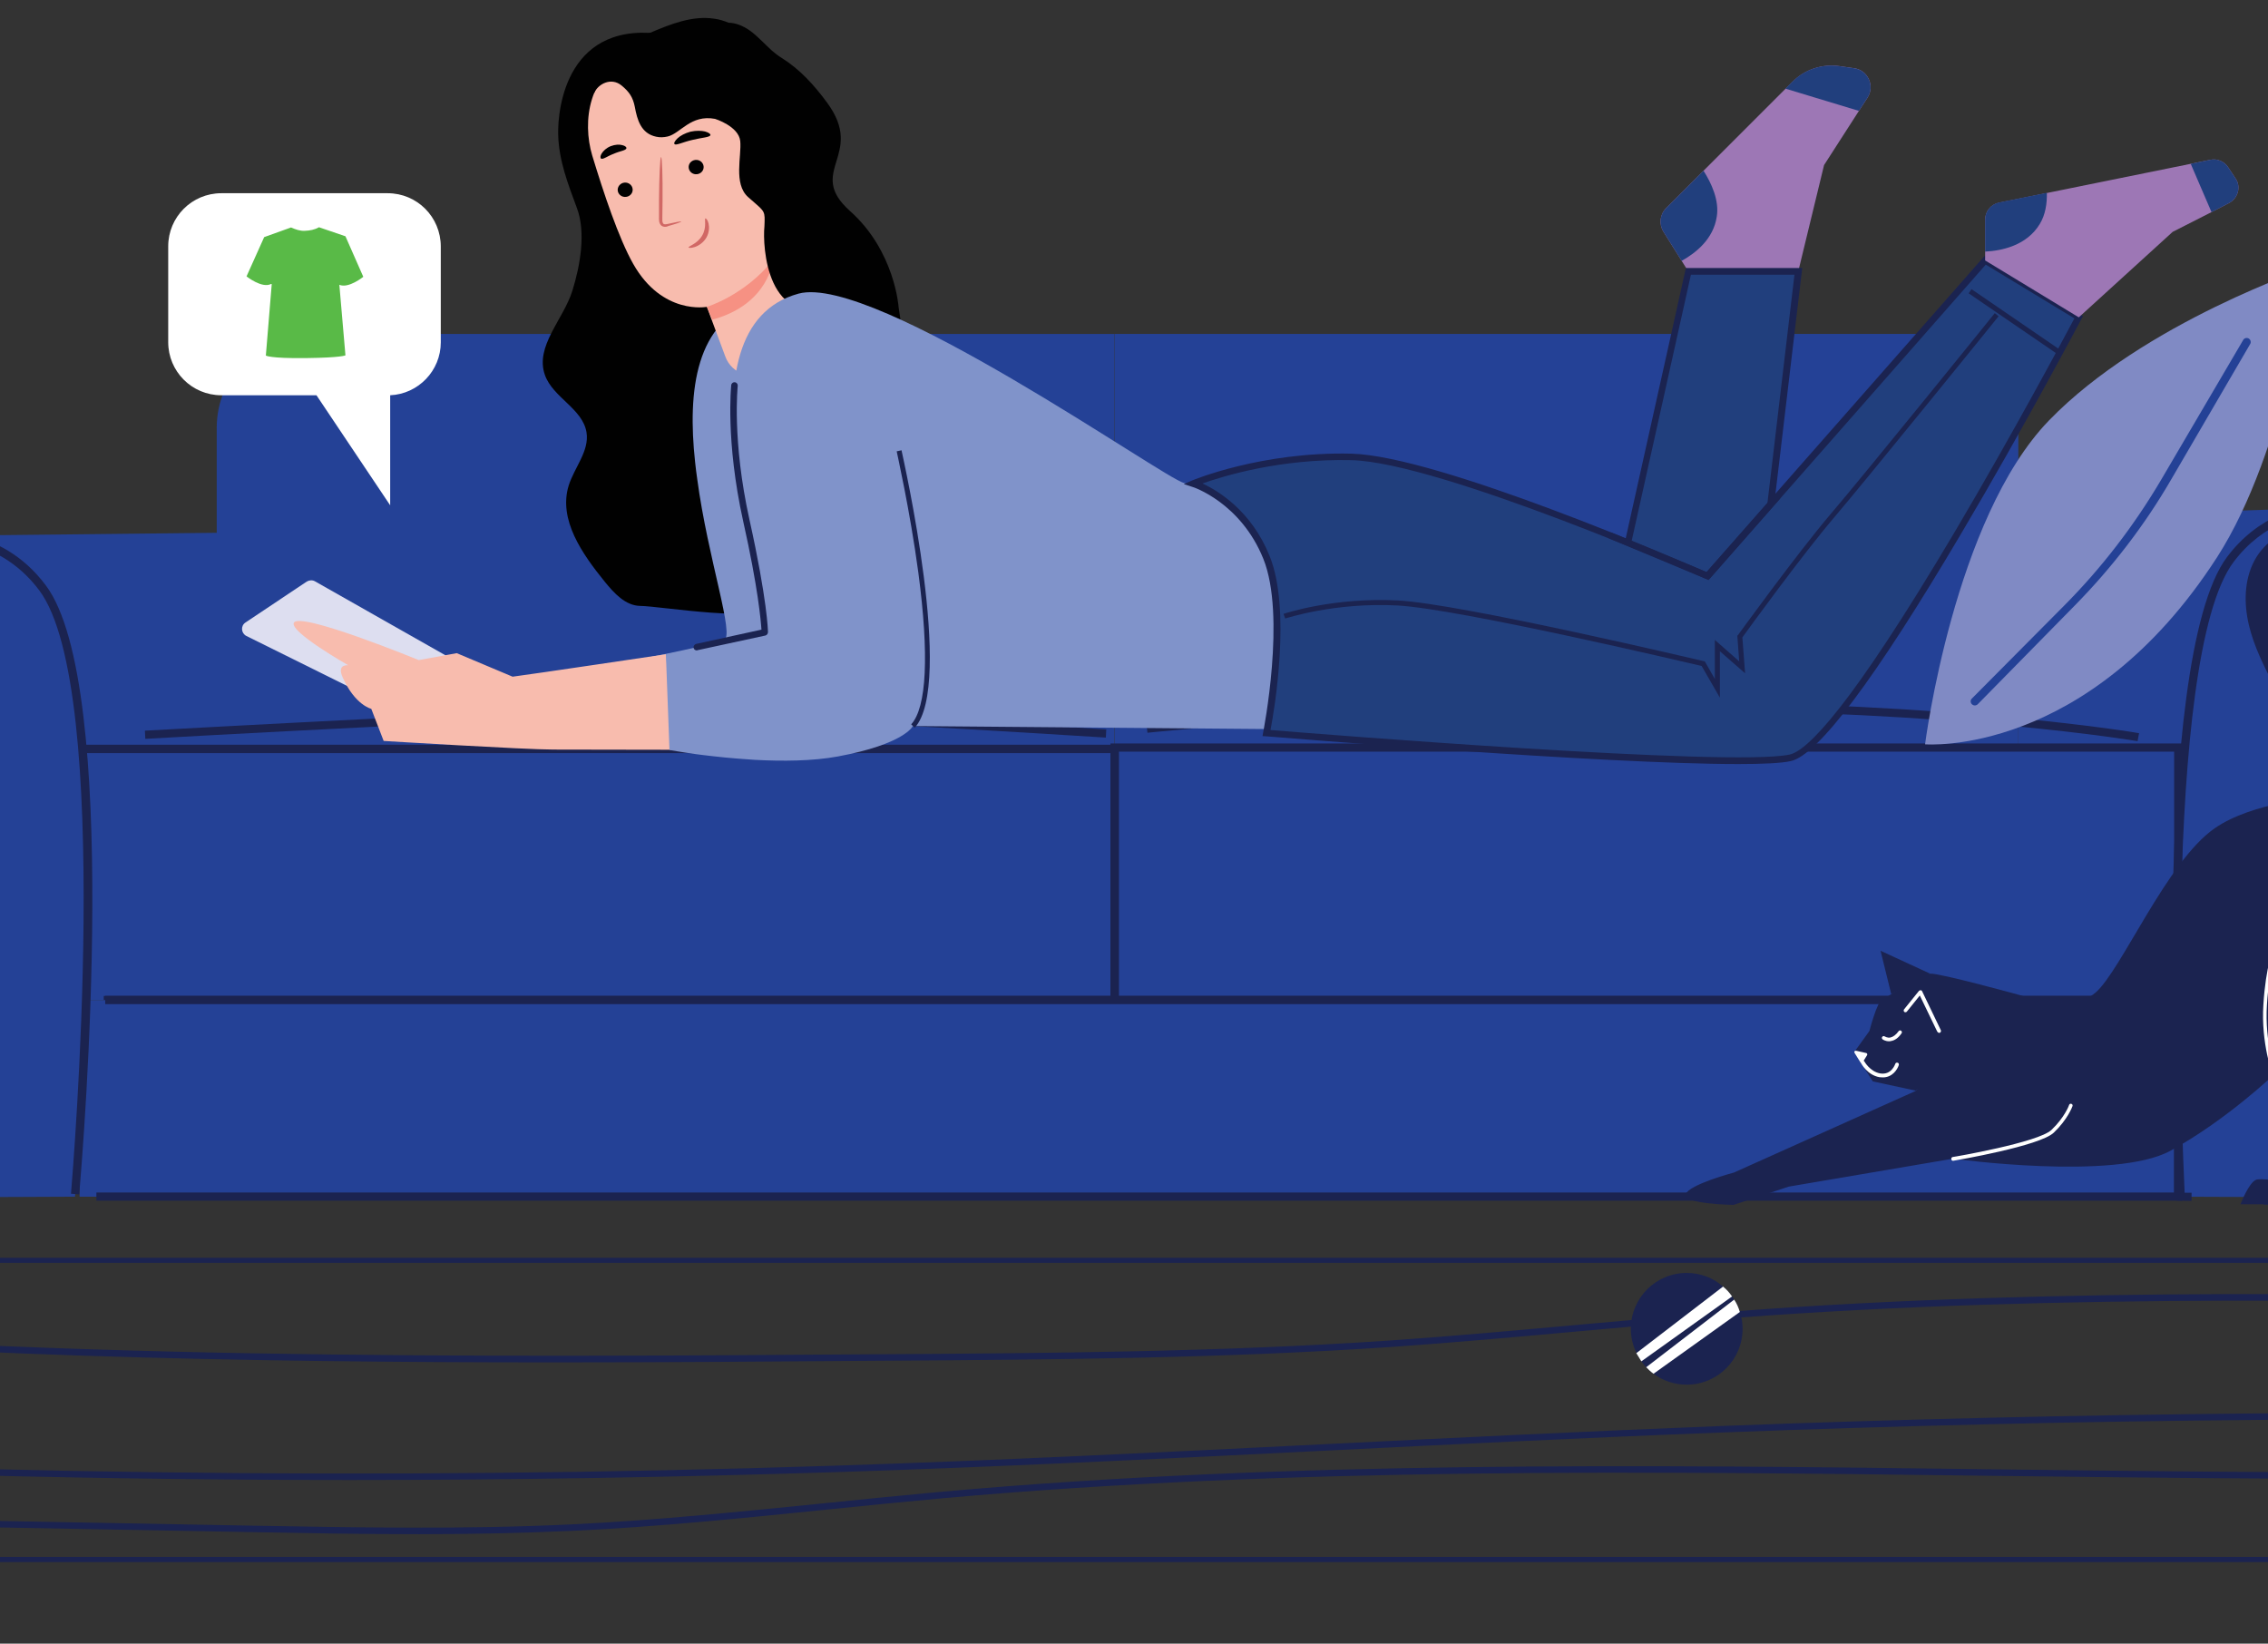 <svg xmlns="http://www.w3.org/2000/svg" xmlns:xlink="http://www.w3.org/1999/xlink" id="Layer_1" x="0px" y="0px" viewBox="0 0 1080 782.6" xml:space="preserve">
<rect x="0" y="0" width="1080" height="782.6" fill="#333333" stroke="none"/>
<g>
	<defs>
		<rect id="SVGID_1_" x="0" y="-1136.3" width="1080" height="1918.9"></rect>
	</defs>
	<clipPath id="SVGID_2_">
		<use xlink:href="#SVGID_1_"></use>
	</clipPath>
	<path clip-path="url(#SVGID_2_)" fill="#1B2350" d="M1386.1,743.8H-306.1l154.2-144.9H1277L1386.1,743.8z M-299.4,741.3h1680.1   l-105.4-140H-150.4L-299.4,741.3z"></path>
	<path clip-path="url(#SVGID_2_)" fill="#1B2350" d="M199.4,730.5c-27.4,0-54.6-0.5-81.4-1l-4.6-0.1l-394-7.3   c-1.1,0-1.9-0.7-1.9-1.6c0-0.9,0.9-1.5,2-1.5l398.6,7.4c50.7,0.9,103.1,1.9,154.5-0.6c40-1.9,80.5-6.1,119.6-10   c18.4-1.9,37.4-3.8,56.1-5.5c165.9-14.9,335.8-12.8,500.1-10.7c131.2,1.6,266.9,3.3,399.9-3.6c1.2-0.1,2,0.6,2.1,1.4   c0.1,0.9-0.7,1.6-1.8,1.6c-133.1,7-268.9,5.3-400.2,3.7c-164.2-2.1-333.9-4.2-499.6,10.7c-18.7,1.7-37.7,3.6-56.1,5.5   c-39.2,4-79.7,8.1-119.9,10C248.5,730,223.9,730.5,199.4,730.5"></path>
	<path clip-path="url(#SVGID_2_)" fill="#1B2350" d="M166.7,704.7c-138.8,0-277.9-4.1-415.7-12.2c-1.1-0.1-1.9-0.8-1.8-1.7   c0.1-0.9,1-1.5,2.1-1.4c213.9,12.6,431.1,15.5,645.4,8.5c77.7-2.5,156.6-6.4,233-10.2c62.2-3.1,126.4-6.2,189.7-8.7   c169.1-6.5,340.6-8,509.7-4.5c1.1,0,1.9,0.7,1.9,1.6c0,0.9-1,1.5-2,1.5c-169.1-3.5-340.5-2-509.5,4.5   c-63.2,2.4-127.5,5.6-189.7,8.7c-76.3,3.8-155.3,7.7-233,10.2C320.5,703.4,243.6,704.7,166.7,704.7"></path>
	<path clip-path="url(#SVGID_2_)" fill="#1B2350" d="M264.4,648.7c-149.4,0-300.9-2.9-449.9-17c-1.1-0.1-1.8-0.9-1.7-1.7   c0.1-0.8,1.1-1.5,2.2-1.4c201.1,19,407,17.6,606,16.2c78.9-0.5,160.5-1.1,240.5-6.5c30.4-2.1,61.2-4.9,91-7.6   c24.5-2.2,49.8-4.5,74.7-6.4c155.2-11.7,313.4-8.3,466.5-5c1.1,0,1.9,0.7,1.9,1.6c0,0.8-0.9,1.5-2,1.5h-0.1   c-152.9-3.3-311.1-6.6-466,5c-24.9,1.9-50.2,4.2-74.6,6.4c-29.8,2.7-60.7,5.5-91.1,7.6c-80.1,5.4-161.8,6-240.8,6.5   C369.3,648.3,317,648.7,264.4,648.7"></path>
	<path clip-path="url(#SVGID_2_)" fill="#1B2350" d="M829.8,632.7c0,14.7-11.9,26.6-26.6,26.6c-5.9,0-11.4-1.9-15.8-5.2   c-1.3-0.9-2.4-2-3.5-3.1c-0.8-0.8-1.6-1.8-2.2-2.7l-2.4-4c-1.7-3.5-2.7-7.4-2.7-11.6c0-14.7,11.9-26.6,26.6-26.6   c6.6,0,12.7,2.4,17.3,6.5c1.6,1.4,3.1,3,4.3,4.7c0.4,0.5,0.7,0.9,0.9,1.5c1.2,1.8,2.1,3.8,2.7,5.9   C829.4,627.2,829.8,629.9,829.8,632.7"></path>
	<path clip-path="url(#SVGID_2_)" fill="#FFFFFF" d="M781.6,648.2l43.2-30.9c-1.2-1.8-2.7-3.4-4.3-4.7l-41.3,31.7L781.6,648.2z"></path>
	<path clip-path="url(#SVGID_2_)" fill="#FFFFFF" d="M828.5,624.7l-41.1,29.4c-1.3-0.9-2.4-2-3.5-3.1l41.9-32.2   C827,620.6,827.9,622.6,828.5,624.7"></path>
	<path clip-path="url(#SVGID_2_)" fill="#244196" d="M-45.5,255.3l157-1.7l4.6,101.4l-78.2,1.9c0,0-2.2-63.9-28.1-86.1   C-16.9,248.2-45.5,255.3-45.5,255.3"></path>
	<path clip-path="url(#SVGID_2_)" fill="#244196" d="M1121.9,241.3l-160.8,5.3v110.3l78.1-0.8c0,0,3.3-70.3,29.2-92.5   C1097.5,238.6,1121.9,241.3,1121.9,241.3"></path>
	<path clip-path="url(#SVGID_2_)" fill="#244196" d="M147.9,159h382.8v197.9H103.2V203.7C103.2,179,123.2,159,147.9,159"></path>
	<rect x="530.8" y="159" clip-path="url(#SVGID_2_)" fill="#244196" width="430.3" height="197.9"></rect>
	<path clip-path="url(#SVGID_2_)" fill="#1B2350" d="M1017.9,352.9c-0.8-0.1-85.3-14.5-226.6-14.8c-141.4-0.2-243.8,10.7-244.9,10.8   l-0.4-3.9c1-0.1,100.9-10.8,239.5-10.8c1.9,0,3.9,0,5.8,0c141.7,0.3,226.4,14.7,227.3,14.9L1017.9,352.9z"></path>
	<path clip-path="url(#SVGID_2_)" fill="#244196" d="M1145.3,246.1c0,0-54-20.3-84.4,20.3c-36.9,49.2-23.7,303.4-23.7,303.4   l123.5,0.5C1182.1,538.7,1145.3,246.1,1145.3,246.1"></path>
	<path clip-path="url(#SVGID_2_)" fill="#244196" d="M-64.1,259.6c0,0,54-20.3,84.4,20.3c36.9,49.2,15.4,289.9,15.4,289.9   l-116.5,0.5C-102.2,538.7-64.1,259.6-64.1,259.6"></path>
	<polygon clip-path="url(#SVGID_2_)" fill="#244196" points="39.3,356.6 530.8,356.6 530.8,476.2 37.9,476.2  "></polygon>
	<rect x="530.8" y="356" clip-path="url(#SVGID_2_)" fill="#244196" width="506.4" height="120.2"></rect>
	<polygon clip-path="url(#SVGID_2_)" fill="#1B2350" points="532.7,478.1 49.4,478.1 49.4,474.2 528.8,474.2 528.8,358.6    39.3,358.6 39.3,354.6 532.7,354.6  "></polygon>
	<path clip-path="url(#SVGID_2_)" fill="#1B2350" d="M1039.1,478.1H528.8V354h510.3V478.1z M532.8,474.2h502.5V357.9H532.8V474.2z"></path>
	<rect x="37.9" y="476.2" clip-path="url(#SVGID_2_)" fill="#244196" width="999.2" height="93.6"></rect>
	<path clip-path="url(#SVGID_2_)" fill="#1B2350" d="M69.2,351.8l-0.2-3.9c2-0.1,203.5-11.2,245.3-11.3   c41.7-0.1,210.8,10.6,212.5,10.7l-0.2,3.9c-1.7-0.1-168.7-10.7-211.6-10.7h-0.7C272.6,340.6,71.2,351.6,69.2,351.8"></path>
	<polygon clip-path="url(#SVGID_2_)" fill="#1B2350" points="1039.1,571.7 45.9,571.7 45.9,567.8 1035.2,567.8 1035.2,478.1    50.1,478.1 50.1,474.2 1039.1,474.2  "></polygon>
	<path clip-path="url(#SVGID_2_)" fill="#1B2350" d="M37.7,568.7l-3.9-0.3c0.8-9.8,20.2-240.2-15.1-287.3C-1.6,254-33,255-50,258   l-0.7-3.9c17.8-3.2,51-4.2,72.5,24.6C57.5,326.2,39.9,544,37.7,568.7"></path>
	<path clip-path="url(#SVGID_2_)" fill="#1B2350" d="M1043.6,571.8l-7-0.1l-0.1-1.8c-0.5-10.4-12.9-255.5,24-304.7   c29.5-39.2,80.3-23.2,86-21.2l-1.3,3.7c-5.4-1.9-53.8-17.1-81.6,19.9c-34.4,45.9-24.4,277.2-23.3,300.3l3.3,0L1043.6,571.8z"></path>
	<path clip-path="url(#SVGID_2_)" fill="#808AC4" d="M916.7,354.4c0,0,13.7-107.4,59-154.2c45.3-46.8,124.7-73.2,124.7-73.2   s-11.8,87.4-44.7,138.4C994.1,360.8,916.7,354.4,916.7,354.4"></path>
	<path clip-path="url(#SVGID_2_)" fill="#244196" d="M940.4,335.9c-0.4,0-0.8-0.1-1.2-0.4c-0.9-0.7-1-1.9-0.4-2.7l44.1-44.4   c17.9-18,33.4-38.2,46.3-60.1l39.1-66.6c0.7-0.9,1.9-1,2.7-0.4c0.9,0.7,1,1.9,0.4,2.7l-37.5,64.3c-12.7,21.9-28.2,42-45.9,60   L942,335.1C941.6,335.6,941,335.9,940.4,335.9"></path>
	<path clip-path="url(#SVGID_2_)" fill="#1B2350" d="M891.8,514.9l-8.8-14l7.2-10c0,0,3.6-14,6.1-15c2.4-1,18.3-12,22.9-12.3   c4.6-0.3,44.4,10.7,44.4,10.7s-16.3,23.1-25.1,28.7c-8.8,5.6-26.3,16.3-26.3,16.3L891.8,514.9z"></path>
	<polygon clip-path="url(#SVGID_2_)" fill="#1B2350" points="919.1,463.6 895.5,452.7 900.6,473.4  "></polygon>
	<path clip-path="url(#SVGID_2_)" fill="#FFFFFF" d="M923.4,491.8c0.1,0,0.3,0,0.4-0.1c0.4-0.2,0.6-0.7,0.4-1.2l-8.9-18.5   c-0.1-0.3-0.4-0.5-0.7-0.5c-0.3,0-0.6,0.1-0.8,0.3l-7.1,8.8c-0.3,0.4-0.2,0.9,0.1,1.2c0.4,0.3,0.9,0.2,1.2-0.1l6.2-7.7l8.3,17.2   C922.8,491.6,923.1,491.8,923.4,491.8"></path>
	<path clip-path="url(#SVGID_2_)" fill="#FFFFFF" d="M887,505.8l2.1-3.4c0.2-0.4,0-0.9-0.4-1l-4.9-1.1c-0.6-0.1-1,0.5-0.7,1l2.8,4.5   C886.2,506.2,886.8,506.2,887,505.8"></path>
	<path clip-path="url(#SVGID_2_)" fill="#FFFFFF" d="M899.5,495.8c0.3,0,0.6,0,0.9-0.1c1.9-0.3,3.6-1.5,5.1-3.7   c0.3-0.4,0.2-0.9-0.2-1.2c-0.4-0.3-0.9-0.2-1.2,0.2c-1.2,1.7-2.6,2.7-3.9,3c-1.5,0.3-2.6-0.5-2.7-0.5c-0.4-0.3-0.9-0.2-1.2,0.2   c-0.3,0.4-0.2,0.9,0.2,1.2C896.5,494.9,897.7,495.8,899.5,495.8"></path>
	<path clip-path="url(#SVGID_2_)" fill="#1B2350" d="M1142.1,423.5c-1.4-6.6-3.2-13-5.7-19.3c-0.5-1.1-1-2.3-1.5-3.4   c0.1,0.4,0,0.3-0.5-1.3c-0.4-0.7-0.8-1.5-1.3-2.2c-0.9-1.5-2-2.9-3-4.3l-0.3-0.4c-0.2-0.2-0.4-0.4-0.5-0.5   c-4.6-4.6-10.7-8.3-15.8-12.7c-3.7,0.9-11.4,2.7-19.5,4.8c0.4,0.9,0.8,1.9,1.1,2.9c0.5,2.7,1.1,5.3,1.6,8c-0.2,2.7-0.4,5.4-0.5,8.1   l-2.6,7.4c-3.8,8.5-8.9,16.2-14.4,23.8c-0.5,3-0.9,6.1-1.2,9.2c-0.2,4.6,0,9.2,0.6,13.8c1.8,7.5,4.2,14.9,6.3,22.3   c2,6.9,3.5,13.8,4.8,20.8c0.9,4.3,1.5,8.7,1.6,13.1c0,0.1,0,0.2,0,0.3c4.9-4.2,7.8-7,7.8-7s-2.1,12.2,1.4,21.1   c3.5,8.9,5.5,14.6,5.5,14.6l-7.7,20.9c0,0-6.8-1.4-8.9-0.4c-3.5,1.6-11.5,10.5-11.5,10.5l36.5-0.8l17.4-32.3c0,0-6.2-30.3,0.7-45.3   c2.4-5.2,11.4-44.7,11.9-50.5C1144.5,437.5,1143.5,430.4,1142.1,423.5"></path>
	<path clip-path="url(#SVGID_2_)" fill="#1B2350" d="M825.7,558.3c0,0-21.2,5.6-23,10.3c-1.8,4.7,22.8,5.1,22.8,5.1l26.3-8.7   l78.2-13.3c0,0,77.2,10.7,103.6-3.8c26.5-14.5,49.3-36.3,49.3-36.3s2.4,8.1,5.9,17c3.5,8.9,5.6,14.6,5.6,14.6l-7.2,19.3   c0,0-11-1.7-13-0.7c-3.5,1.6-7.3,11.6-7.3,11.6h16.7h19l17.4-32.3c0,0-6.2-30.3,0.7-45.3c6.9-15,24.3-50.7,25.9-66.6   c1.4-14.2-13-44.8-13-44.8c-4.7-14.9-9.6-29.8-15.1-44.4c-7.9-21.1-24.5-40.3-18.9-64c1.6-6.6,4.5-13.2,3.6-19.9   c-0.2-1.1-0.5-2.4-1.3-3.1c-0.8-0.7-1.9-0.9-2.9-1c-10.4-1.1-20.6,5.7-25.5,15c-4.9,9.3-5,20.4-2.6,30.6s7.2,19.6,12,29   c5,9.7,10.7,18.6,15.2,28.7c6.6,15,6.2,24.5,6.2,24.5s-31.6,2-49.7,14.6c-22.8,15.8-44.5,67.7-56.7,78.2   c-12.2,10.5-34.4,1.9-34.4,1.9l-51.4,45L825.7,558.3z"></path>
	<path clip-path="url(#SVGID_2_)" fill="#FFFFFF" d="M930,552.7c0,0,0.1,0,0.1,0c1.7-0.3,41.2-7,47.9-13.4   c6.6-6.3,8.8-12.3,8.9-12.6c0.2-0.5-0.1-1-0.5-1.1c-0.5-0.2-1,0.1-1.1,0.5c0,0.1-2.1,5.9-8.4,11.9c-6.3,6-46.6,12.9-47,12.9   c-0.5,0.1-0.8,0.5-0.7,1C929.2,552.4,929.6,552.7,930,552.7"></path>
	<path clip-path="url(#SVGID_2_)" fill="#FFFFFF" d="M1083,512.5c0.1,0,0.2,0,0.3-0.1c0.5-0.2,0.7-0.7,0.5-1.1   c-0.1-0.1-5.5-14.9-4.3-32.9c1.1-18,5-27.4,5-27.5c0.2-0.5,0-1-0.5-1.1c-0.4-0.2-1,0-1.1,0.5c-0.2,0.4-4,9.8-5.1,28.1   c-1.2,18.3,4.4,33.4,4.4,33.6C1082.3,512.3,1082.6,512.5,1083,512.5"></path>
	<path clip-path="url(#SVGID_2_)" fill="#FFFFFF" d="M896.6,513c4.5,0,6.9-3.7,7.6-5.9c0.1-0.5-0.1-1-0.6-1.1   c-0.5-0.1-1,0.1-1.1,0.6c-0.1,0.2-1.8,5.4-7.2,4.5c-4.9-0.9-7.5-5.7-7.5-5.7c-0.2-0.4-0.8-0.6-1.2-0.4c-0.4,0.2-0.6,0.8-0.4,1.2   c0.1,0.2,3,5.7,8.8,6.7C895.6,512.9,896.1,513,896.6,513"></path>
	<path clip-path="url(#SVGID_2_)" fill="#FFFFFF" d="M184.6,92l-79.2,0c-14,0-25.3,11.3-25.3,25.3l0,45.6c0,14,11.3,25.3,25.3,25.3   l45.3,0l35.1,52.4l0-52.4c13.4-0.6,24.1-11.7,24.1-25.2l0-45.6C209.9,103.3,198.6,92,184.6,92"></path>
	<path clip-path="url(#SVGID_2_)" fill="#010101" d="M317.7,16.6c-47.8-8.2-52.2,35-51.9,47.4c0.3,12.4,4.6,23.4,8.9,35   c4.4,11.6,1.6,27.4-2.1,39.3c-4.3,13.9-18,26.6-13.1,40.3c3.8,10.7,18,16,19.8,27.3c1.4,8.9-5.8,16.7-8.5,25.3   c-5,16.3,6.5,32.6,17.2,45.8c4.4,5.4,9.8,11.4,16.9,11.5c9.7,0.1,58.6,8.5,63-0.2c12.1-24-12.9-63.7,9.1-79.2"></path>
	<path clip-path="url(#SVGID_2_)" fill="#DDDEF0" d="M226.2,320l-76.2-43.2c-1.2-0.7-2.7-0.6-3.9,0.1l-29.2,19.5   c-2.4,1.6-2.1,5.1,0.4,6.4l67.2,33.3c0.8,0.4,1.7,0.5,2.5,0.3l38.3-9.6C228.5,326,229.1,321.6,226.2,320"></path>
	<path clip-path="url(#SVGID_2_)" fill="#8093CA" d="M344.7,304.8c-10.6,3.5-47,10.4-47,10.4l1,26.4c20.3,0,40.7-0.3,61-0.8   c22-0.6,44.1-1.4,66.1-2.3c4.1-20.2,7.4-40.5,10.9-60.9c2.2-13.1,4.4-26.2,6.8-39.3c2.6-14.2,5.5-27.5,12.1-40.6   c2.9-5.7,8.1-9.8,13.9-12.4c-41.3-25.1-84.8-48.9-108.4-41.8c-29.9,9-33.8,42.4-30.1,76.5c0.3,2.7,0.6,5.4,1,8   C337.1,266.2,350.1,303,344.7,304.8"></path>
	<path clip-path="url(#SVGID_2_)" fill="#9D77B5" d="M889.3,46.5l-4.1,6.3l-16.6,25.8l-12.3,50.7H804l-2.2-3.5l-1-1.6l-8.7-13.9   c-2.2-3.6-1.7-8.2,1.3-11.2l17.8-17.8l0.9-0.9l38.2-38.2l3.3-3.3c5.9-5.9,14.2-8.6,22.5-7.4l7,1C889.5,33.5,892.9,40.9,889.3,46.5"></path>
	<path clip-path="url(#SVGID_2_)" fill="#F8BCAE" d="M317.2,311.5c0,0-63.7,9.5-73.1,10.7L217.5,311l-18.1,3.3   c0,0-57.2-23.5-59.5-17.7c-1.8,4.4,26,20.2,26,20.2l16.8,5.8c0,0-25.4-13.2-19.5,0c5.9,13.2,13.6,14.9,13.6,14.9l5.9,15.3   c0,0,67.2,4.1,80.8,4.1c13.6,0,57,0.1,57,0.1L317.2,311.5z"></path>
	<path clip-path="url(#SVGID_2_)" fill="#F8BCAE" d="M395.1,157.1c4.9-4.9,2-7.8,0.2-12.6L360.5,40.6   c-15.1-34.1-59.4-13.8-59.4-13.8C280.1,34.4,277.2,58,282,74c5.4,17.8,12.6,39.4,19.5,51.6c13.9,24.6,35.1,20.5,35.1,20.5l8.8,23.7   c3.1,8.4,13.2,11.6,20.6,6.7L395.1,157.1z"></path>
	<path clip-path="url(#SVGID_2_)" fill="#010101" d="M294.3,91.4c0.6,1.8,2.6,2.8,4.5,2.2c1.9-0.6,2.9-2.5,2.3-4.3   c-0.6-1.8-2.6-2.8-4.5-2.2C294.8,87.7,293.7,89.6,294.3,91.4"></path>
	<path clip-path="url(#SVGID_2_)" fill="#010101" d="M328.1,80.6c0.6,1.8,2.6,2.8,4.5,2.2c1.9-0.6,2.9-2.5,2.3-4.3   c-0.6-1.8-2.6-2.8-4.5-2.2C328.5,76.9,327.5,78.8,328.1,80.6"></path>
	<path clip-path="url(#SVGID_2_)" fill="#D16865" d="M324.4,105.5c-0.1-0.2-2.4,0.2-6.3,1.1c-1,0.2-1.9,0.4-2.3-0.2   c-0.5-0.6-0.4-1.7-0.4-3c0-2.6,0.1-5.2,0.1-8c0.1-11.4-0.2-20.6-0.7-20.6c-0.5,0-0.9,9.2-1,20.6c0,2.8,0,5.5,0,8   c0,1.2-0.1,2.6,0.9,3.8c0.5,0.6,1.4,0.8,2,0.8c0.7,0,1.2-0.2,1.6-0.4C322.2,106.5,324.5,105.7,324.4,105.5"></path>
	<path clip-path="url(#SVGID_2_)" fill="#F69183" d="M336.6,146.1c0,0,18-5.4,31.5-22.3c0,0-1.8,21.1-28.9,28.4L336.6,146.1z"></path>
	<path clip-path="url(#SVGID_2_)" fill="#D16865" d="M335.9,104c-0.6,0.2,0.8,4.1-1.5,8.1c-2.3,4-6.6,5.1-6.5,5.7   c0,0.3,1.2,0.4,3-0.2c1.8-0.6,4.1-2.1,5.5-4.5c1.4-2.5,1.4-5.1,1-6.7C337,104.7,336.2,103.9,335.9,104"></path>
	<path clip-path="url(#SVGID_2_)" fill="#010101" d="M321.2,68.6c0.7,0.8,4.1-1,8.6-2c4.4-1.1,8.3-1.2,8.5-2.3   c0.1-0.5-0.8-1.2-2.6-1.7c-1.7-0.4-4.2-0.5-6.9,0.1c-2.6,0.7-4.8,1.9-6.1,3.1C321.3,67.1,320.8,68.2,321.2,68.6"></path>
	<path clip-path="url(#SVGID_2_)" fill="#010101" d="M286.2,75.5c0.9,0.6,3.1-1.2,6.1-2.3c2.9-1.3,5.7-1.5,6-2.6   c0.1-0.5-0.6-1.2-2-1.5c-1.4-0.4-3.4-0.3-5.5,0.5c-2,0.8-3.5,2.2-4.3,3.5C285.8,74.2,285.8,75.2,286.2,75.5"></path>
	<path clip-path="url(#SVGID_2_)" fill="#010101" d="M411.8,148.5l17,3.8c0,0-0.9-6.1-0.9-6.1c0-0.1-1.8-26.7-23.1-45.7   c-21.4-19.1,7.6-26.5-11-51.7c-6.1-8.3-13-15.9-21.7-21.3c-1.6-1-3-2.1-4.4-3.3c-3.6-3.2-6.8-6.9-10.7-9.7c-3-2.1-6.5-3.6-10.1-3.7   h0c-2.2-0.9-4.4-1.6-6.8-1.9c-10.4-1.6-20.8,2.6-30.5,6.7c-9.4,4-34.6,3-26.7,28.8c0,0,0,0,0,0c1.7-4.3,8.1-7.9,13.2-3.6   c3.5,2.9,5.3,5.5,6.2,10.1c1.1,6,2.9,12.7,10.2,14.2c1.8,0.4,3.6,0.3,5.4-0.1c6.1-1.4,11-10.6,22.6-8.4c0,0,11.3,3.5,12,10.6   c0.7,7.1-3.3,20.3,3.7,26.6c7,6.3,8.1,6.1,7.9,11.5c0,1.2-0.1,2.1-0.1,2.7c-0.9,8.6,0.8,50.3,35,37L411.8,148.5"></path>
	<path clip-path="url(#SVGID_2_)" fill="#8093CA" d="M635.2,347.4l-200.5-1.7c0,0-3.9,8.6-35.8,14.5c-12,2.2-26.3,2.3-39.4,1.6   c-2.8-0.2-5.6-0.4-8.3-0.6c-4-0.3-7.8-0.7-11.4-1.1c-3-0.3-5.8-0.7-8.3-1c-7.8-1.1-12.7-2-12.7-2l-1.7-45.6c0,0,36.4-6.8,47-10.4   c5.4-1.8-7.6-38.6-12.9-76.8c-0.4-2.7-0.7-5.3-1-8c-3.7-34.1,0-68.3,30.1-76.5c36.1-9.7,174,88.1,183.6,90.2   c37.7,8.3,57,12.4,71.2,34.8C649.4,287.2,635.2,347.4,635.2,347.4"></path>
	<polygon clip-path="url(#SVGID_2_)" fill="#213F7D" points="762.1,317.5 804,129.2 856.3,129.2 834.1,317.5  "></polygon>
	<path clip-path="url(#SVGID_2_)" fill="#1B2350" d="M835.5,319h-75.3l42.6-191.4h55.4l-0.2,1.8L835.5,319z M764,315.9h68.6   l21.9-185.1h-49.3L764,315.9z"></path>
	<path clip-path="url(#SVGID_2_)" fill="#213F7D" d="M568.3,230.2c0,0,32-13.7,75.2-12.6c43.2,1.1,169.6,56.8,169.6,56.8L945.3,124   l44.5,27.1c0,0-107.3,203.5-137.4,209.8c-30.1,6.3-249.3-11.9-249.3-11.9s11.2-55.9,0-83.6C591.9,237.6,568.3,230.2,568.3,230.2"></path>
	<path clip-path="url(#SVGID_2_)" fill="#1B2350" d="M827.7,363.8c-64.6,0-217.1-12.6-224.7-13.2l-1.8-0.1l0.3-1.7   c0.1-0.6,11-55.7,0.1-82.7c-10.8-26.8-33.6-34.3-33.9-34.3l-4-1.3l3.9-1.7c0.3-0.1,32.8-13.8,75.8-12.8   c41.4,1,156.1,50.7,169.2,56.4L945,121.9l46.9,28.6l-0.7,1.3c-0.3,0.5-27.2,51.5-57.5,102.6c-40.8,69-68.1,105.3-81,108   C848.2,363.4,839.4,363.8,827.7,363.8 M605,347.6c20.7,1.7,218.9,17.6,247.1,11.7c8.3-1.7,28.7-21.6,79-106.5   c27.5-46.5,52.3-92.9,56.7-101.2L945.6,126L813.6,276.2l-1-0.5c-1.3-0.6-126.7-55.6-169.1-56.6c-34.1-0.8-61.3,7.7-70.9,11.1   c7.3,3.4,23.3,12.9,32,34.6C614.9,290.3,606.9,337.8,605,347.6"></path>
	<path clip-path="url(#SVGID_2_)" fill="#9D77B5" d="M1061.4,96.7l-8.3,4.3l-18.5,9.4l-44.7,40.7L945.3,124v-19.4   c0-3.9,2.7-7.3,6.6-8.1l22.8-4.6l68.5-13.9l9.3-1.9c3.3-0.7,6.6,0.7,8.5,3.5l3.5,5.3C1067.3,88.8,1065.8,94.4,1061.4,96.7"></path>
	<path clip-path="url(#SVGID_2_)" fill="#1B2350" d="M435.6,346.5l-1.7-1.6c7.4-8.1,8.6-33.1,3.4-72.3c-4-29.8-10.3-57.4-10.3-57.7   l2.3-0.5C430.2,218.9,454.5,325.7,435.6,346.5"></path>
	<path clip-path="url(#SVGID_2_)" fill="#213F7D" d="M817.5,103.2c-1.6,10.6-9.9,17.2-16.7,21l-8.7-13.9c-2.2-3.6-1.7-8.2,1.3-11.2   l17.8-17.8C814.9,87.1,818.8,95.4,817.5,103.2"></path>
	<path clip-path="url(#SVGID_2_)" fill="#213F7D" d="M971.3,106.7c-6.2,10.2-18,12.7-26,13.1v-15.3c0-3.9,2.8-7.3,6.6-8.1l22.8-4.6   C974.8,97,974,102.3,971.3,106.7"></path>
	<path clip-path="url(#SVGID_2_)" fill="#213F7D" d="M889.3,46.5l-4.1,6.3l-35-10.6l3.3-3.3c5.9-5.9,14.2-8.6,22.5-7.4l7,1   C889.5,33.5,892.9,40.9,889.3,46.5"></path>
	<path clip-path="url(#SVGID_2_)" fill="#213F7D" d="M1061.4,96.7l-8.3,4.3l-9.9-23l9.3-1.9c3.3-0.7,6.6,0.7,8.5,3.5l3.5,5.3   C1067.3,88.8,1065.8,94.4,1061.4,96.7"></path>
	<path clip-path="url(#SVGID_2_)" fill="#1B2350" d="M819,332.2l-8.7-15.1c-8.2-1.9-115.6-27.2-144.8-28.8   c-30.1-1.6-53.3,6.2-53.5,6.2l-0.8-2.2c0.2-0.1,23.8-8,54.4-6.4c30.5,1.6,144.6,28.7,145.7,28.9l0.5,0.1l4.8,8.4v-18.6l11.6,10.2   l-0.9-12.2l0.3-0.3c0.3-0.4,28.1-38.8,44.1-57.6c16-18.7,77.6-94.9,78.2-95.7l1.8,1.5c-0.6,0.8-62.3,77-78.3,95.8   c-15.1,17.7-40.9,53.2-43.7,57.1l1.3,17.1l-12-10.5V332.2z"></path>
	
		<rect x="933.9" y="151.9" transform="matrix(0.825 0.565 -0.565 0.825 254.17 -515.291)" clip-path="url(#SVGID_2_)" fill="#1B2350" width="51.5" height="2.4"></rect>
	<path clip-path="url(#SVGID_2_)" fill="#1B2350" d="M813.1,275.8c-0.2,0-0.4,0-0.6-0.1l-46-19.2c-0.8-0.3-1.2-1.3-0.8-2   c0.3-0.8,1.2-1.2,2-0.8l45,18.7l32.4-36.8c0.6-0.6,1.6-0.7,2.2-0.1c0.6,0.6,0.7,1.6,0.1,2.2l-33.1,37.6   C814,275.6,813.6,275.8,813.1,275.8"></path>
	<path clip-path="url(#SVGID_2_)" fill="#1B2350" d="M331.8,309.7c-0.7,0-1.4-0.5-1.5-1.2c-0.2-0.8,0.4-1.7,1.2-1.9l31.1-6.8   c-0.3-4.3-1.6-19.9-8.7-51.6c-8.5-38.4-5.7-64.5-5.7-64.8c0.1-0.9,0.9-1.5,1.7-1.4c0.9,0.1,1.5,0.9,1.4,1.7   c0,0.3-2.8,25.9,5.6,63.8c8.5,38.3,8.8,52.9,8.8,53.5c0,0.7-0.5,1.4-1.2,1.6l-32.4,7C332,309.7,331.9,309.7,331.8,309.7"></path>
	<path clip-path="url(#SVGID_2_)" fill="#59BA47" d="M164.5,112.5l-12.6-4.3c-2.1,1.2-4.3,1.6-6.8,1.7c-2.2,0.1-4.3-0.6-6.5-1.6   c0,0-12.8,4.6-12.8,4.6l-8.4,18.7c0,0,7.4,5.9,11.7,3.6l0.3,0.1l-2.8,34c0,0,1.9,1.4,18.8,1.2l0.4,0c16.9-0.2,18.7-1.3,18.7-1.3   l-2.9-33.6c4.4,1.9,11.4-3.8,11.4-3.8L164.5,112.5z"></path>
</g>
</svg>